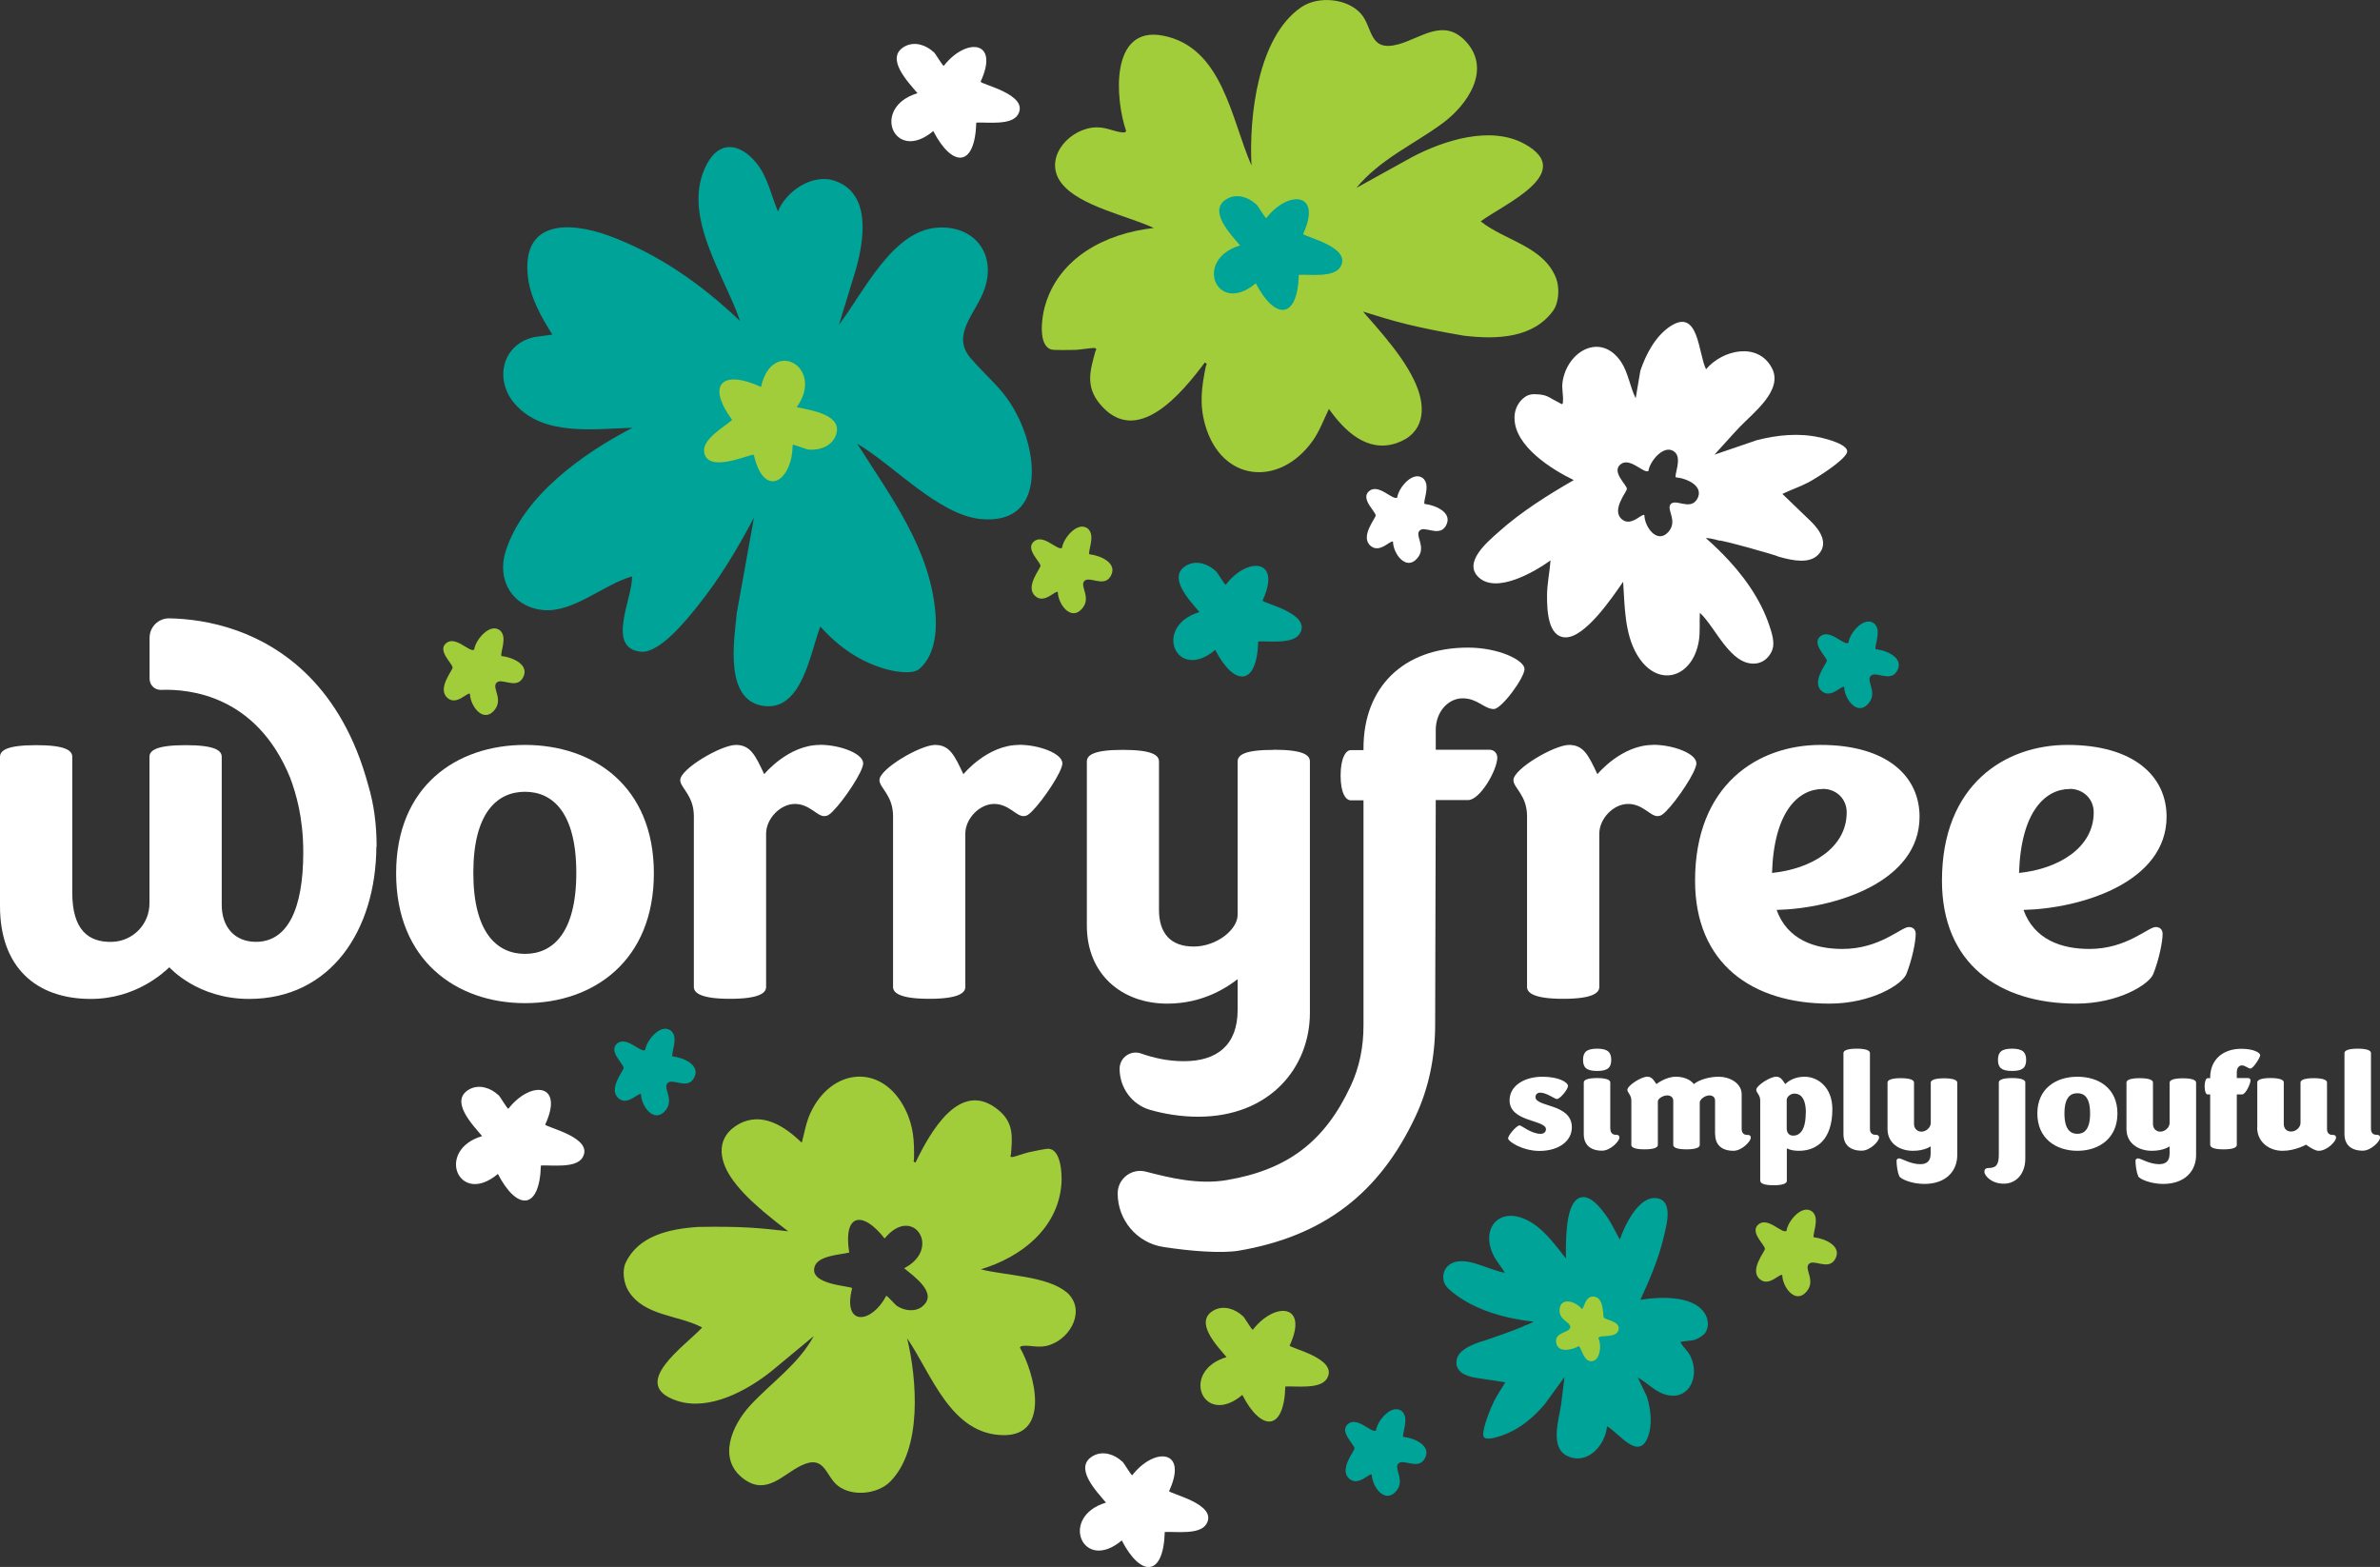 <?xml version="1.0" encoding="UTF-8"?>
<svg id="Layer_1" data-name="Layer 1" xmlns="http://www.w3.org/2000/svg" viewBox="0 0 197.61 130.1">
  <rect x="0" y="0" width="197.61" height="130.1" fill="#333333" stroke="none"/>
  <defs>
    <style>
      .cls-1 {
        fill: #a1cd3a;
      }

      .cls-2 {
        fill: #fff;
      }

      .cls-3 {
        fill: #00a398;
      }
    </style>
  </defs>
  <g>
    <g>
      <path class="cls-2" d="M43.59,61.85c-5.71,0-10.7,3.44-10.7,10.66s4.99,10.78,10.7,10.78,10.7-3.53,10.7-10.78-5.03-10.66-10.7-10.66ZM43.59,79.2c-2.31,0-4.29-1.74-4.29-6.73s1.98-6.73,4.29-6.73,4.26,1.74,4.26,6.73-1.95,6.73-4.26,6.73Z"/>
      <path class="cls-2" d="M68.07,61.85c-2.63,0-4.62,2.43-4.62,2.43-.72-1.54-1.13-2.43-2.35-2.43s-4.62,1.99-4.62,2.92c0,.65,1.13,1.25,1.13,3v14.18c0,.48.57.98,3,.98s3-.49,3-.98v-12.73c0-1.25,1.18-2.47,2.39-2.47s1.82,1.01,2.43,1.01c.28,0,.45-.12.73-.41.89-.89,2.51-3.28,2.51-3.97,0-.81-1.91-1.54-3.61-1.54Z"/>
      <path class="cls-2" d="M84.61,61.85c-2.64,0-4.62,2.43-4.62,2.43-.73-1.54-1.13-2.43-2.35-2.43s-4.62,1.99-4.62,2.92c0,.65,1.13,1.25,1.13,3v14.18c0,.48.57.98,3,.98s3-.49,3-.98v-12.73c0-1.25,1.18-2.47,2.39-2.47s1.82,1.01,2.43,1.01c.28,0,.44-.12.73-.41.89-.89,2.51-3.28,2.51-3.97,0-.81-1.91-1.54-3.61-1.54Z"/>
      <path class="cls-2" d="M105.76,62.26c-2.47,0-3,.44-3,.97v12.73c0,1.22-1.74,2.63-3.65,2.63s-2.88-1.1-2.88-3.04v-12.32c0-.53-.57-.97-3-.97s-2.99.44-2.99.97v13.62c0,4.09,2.95,6.48,6.68,6.48,3.08,0,5.07-1.45,5.84-2.03v2.55c0,2.92-1.71,4.26-4.46,4.26-1.42,0-2.62-.31-3.56-.64-.88-.31-1.78.35-1.78,1.27,0,.78.25,1.52.69,2.12.44.6,1.06,1.06,1.81,1.28,1.16.34,2.57.58,4.02.58,5.96,0,9.28-4.09,9.28-8.63v-20.87c0-.53-.57-.97-3-.97Z"/>
      <path class="cls-2" d="M137.25,61.85c-2.63,0-4.62,2.43-4.62,2.43-.73-1.54-1.13-2.43-2.35-2.43s-4.62,1.99-4.62,2.92c0,.65,1.13,1.25,1.13,3v14.18c0,.48.57.98,3,.98s3-.49,3-.98v-12.73c0-1.25,1.17-2.47,2.39-2.47s1.83,1.01,2.43,1.01c.28,0,.45-.12.73-.41.89-.89,2.51-3.28,2.51-3.97,0-.81-1.9-1.54-3.61-1.54Z"/>
      <path class="cls-2" d="M158.49,76.97c-.65,0-2.39,1.82-5.51,1.82-2.31,0-4.58-.77-5.47-3.24,4.82-.12,11.87-2.3,11.87-7.74,0-3.36-2.71-5.96-8.22-5.96-5.19,0-10.42,3.29-10.42,11.27,0,6.89,4.74,10.21,11.15,10.21,3.53,0,6.08-1.62,6.4-2.47.48-1.22.77-2.67.77-3.32,0-.41-.28-.57-.57-.57ZM151.35,65.5c1.1,0,1.98.81,1.98,1.95,0,2.96-2.95,4.7-6.2,5.03.16-5.11,2.19-6.97,4.21-6.97Z"/>
      <path class="cls-2" d="M178.99,76.97c-.65,0-2.39,1.82-5.51,1.82-2.31,0-4.58-.77-5.47-3.24,4.82-.12,11.88-2.3,11.88-7.74,0-3.36-2.72-5.96-8.23-5.96-5.18,0-10.42,3.29-10.42,11.27,0,6.89,4.74,10.21,11.15,10.21,3.53,0,6.08-1.62,6.4-2.47.48-1.22.77-2.67.77-3.32,0-.41-.28-.57-.57-.57ZM171.85,65.5c1.1,0,1.99.81,1.99,1.95,0,2.96-2.96,4.7-6.2,5.03.16-5.11,2.19-6.97,4.21-6.97Z"/>
      <path class="cls-2" d="M119.21,60.59v1.66h4.46c.37,0,.65.28.65.65,0,1.01-1.42,3.53-2.43,3.53h-2.68l-.05,18.63c0,2.74-.54,5.3-1.62,7.61-3,6.42-7.66,9.97-14.67,11.17-1.43.24-4.01.05-6.3-.31-2.18-.34-3.77-2.24-3.77-4.44h0c0-1.22,1.15-2.12,2.34-1.81,2.01.52,4.36,1.1,6.73.7,5.05-.86,8.13-3.2,10.28-7.82.71-1.51,1.07-3.22,1.06-5.07v-18.64h-1.05c-.41,0-.85-.57-.85-2.06s.45-2.11.85-2.11h1.05v-.16c0-4.99,3.24-8.35,8.67-8.35,2.59,0,4.7,1.06,4.7,1.78s-1.9,3.32-2.55,3.32c-.81,0-1.34-.89-2.59-.89-1.17,0-2.23,1.09-2.23,2.63Z"/>
      <path class="cls-2" d="M31.25,70.3c-.04,6.93-3.77,12.64-10.58,12.64-4.3,0-6.61-2.63-6.61-2.63-.44.41-2.75,2.63-6.52,2.63-4.58,0-7.54-2.67-7.54-7.7v-12.4c0-.53.57-.97,3-.97s3,.44,3,.97v11.27c0,3.04,1.29,4.16,3.33,4.09,1.72-.06,3.08-1.47,3.08-3.19v-12.17c0-.53.57-.97,3-.97s3,.44,3,.97v12.28c0,1.87,1.09,3.08,2.84,3.08,2.64,0,3.93-2.75,3.93-7.42,0-2.94-.61-4.92-1.09-6.21-2.79-6.83-8.34-7.38-10.72-7.29-.52.02-.95-.4-.95-.92v-3.41c0-.9.74-1.63,1.65-1.61,1.51.03,3.5.26,5.62,1.02,3.81,1.37,8.69,4.71,10.88,12.82.48,1.59.7,3.29.7,5.11Z"/>
    </g>
    <path class="cls-3" d="M71.18,36.85c2.82,4.45,6.02,8.69,6.48,13.97.07.76.25,3.39-1.34,4.73-.54.46-1.98.21-2.57.06-2.26-.59-4.1-1.87-5.64-3.59-.82,2.1-1.49,7-4.67,6.6-3.34-.42-2.49-5.46-2.26-7.75l1.42-7.89c-1.36,2.57-2.86,5.08-4.68,7.34-.9,1.13-3.15,3.94-4.71,3.79-2.95-.28-.63-4.57-.74-6.25-2.33.65-4.89,3.05-7.4,2.79-2.55-.27-3.85-2.51-3.08-4.9,1.48-4.6,6.42-8.11,10.52-10.23-3.21.08-7.34.73-9.73-1.95-1.76-1.97-1.14-4.96,1.56-5.58l1.52-.21c-.92-1.46-1.83-3.06-2.03-4.8-.53-4.69,3.4-4.62,6.72-3.41,4.12,1.51,7.76,4.08,10.9,7.09-1.32-3.88-4.99-8.9-2.74-13.07,1.07-1.98,2.76-1.67,4.07-.08.96,1.16,1.24,2.69,1.81,4.04.67-1.66,2.83-3.14,4.65-2.56,3.17,1.02,2.5,5.02,1.79,7.49l-1.37,4.48c2.03-2.64,4.41-7.82,8.19-8.06,3.08-.2,4.9,2.22,3.89,5.11-.7,2.02-2.83,3.78-1.14,5.74,1.67,1.93,2.92,2.65,4.09,5.2,1.5,3.26,1.86,8.6-3.22,8.15-3.51-.31-7.28-4.49-10.27-6.24Z"/>
    <path class="cls-2" d="M151.1,36.32c-1.74-.39-3.53-.21-5.24.23l-3.51,1.2c.71-.76,1.39-1.56,2.1-2.3,1.1-1.16,3.66-3.06,2.66-4.91-1.16-2.17-4.1-1.5-5.46.12-.65-1.32-.6-5.14-2.98-3.56-1.23.82-2,2.3-2.47,3.67l-.39,2.3c-.47-.94-.62-2.13-1.21-3.02-1.67-2.49-4.47-.92-4.86,1.65-.09.57.08,1.13.03,1.61-.01.1.04.16-.09.25l-.39-.21c-.64-.32-.78-.53-1.48-.6-.6-.06-.9,0-1.22.23-.5.36-.8.94-.84,1.56,0,.08,0,.14,0,.21.03,2.3,3.07,4.22,4.92,5.11-2.2,1.27-4.37,2.63-6.28,4.34-.88.79-2.96,2.51-1.6,3.75,1.49,1.36,4.63-.47,5.95-1.42-.07.98-.29,1.94-.29,2.93,0,1.11.04,3.43,1.53,3.46,1.64.03,3.92-3.36,4.79-4.62.13,1.98.11,4.28,1.14,6.04,1.68,2.86,4.62,1.98,5.14-1.1.13-.77.04-1.58.09-2.36,1.32,1.21,2.54,4.42,4.64,4.21.64-.06,1.17-.55,1.38-1.15.21-.59-.04-1.37-.23-1.94-.75-2.29-2.24-4.33-3.94-6.05-.08-.06-.15-.13-.21-.21-.38-.37-.76-.73-1.15-1.07.24,0,.79.11,1.08.21.06-.11,4.91,1.25,4.97,1.34,1.25.36,2.55.58,3.27-.15.91-.92.18-2.02-.57-2.76l-2.39-2.3c.72-.35,1.49-.6,2.2-.98.72-.39,2.85-1.74,3.15-2.42.3-.69-1.78-1.19-2.25-1.3ZM140.89,41.47c-.58.94-1.81-.13-2.2.42-.32.45.63,1.37-.16,2.27-.93,1.05-1.98-.4-2-1.39-.2-.18-1.08.98-1.85.36-.94-.76.4-2.29.4-2.54,0-.33-1.27-1.38-.56-2.01.79-.7,1.96.79,2.35.52.11-.84,1.39-2.36,2.23-1.52.54.54-.1,1.88.04,2.05.93.09,2.42.74,1.75,1.85Z"/>
    <path class="cls-1" d="M117.58,31.94c-.51-1.19-1.31-2.36-2.19-3.46-.07-.07-.14-.15-.19-.24-.67-.83-1.38-1.63-2.03-2.37,2.68.84,4.23,1.29,8.36,2,2.8.34,5.76.19,7.41-2.05.51-.69.56-1.92.27-2.7-1.02-2.67-4.25-3.13-6.27-4.74,1.85-1.39,7.99-4.02,3.66-6.42-2.82-1.57-6.75-.3-9.39,1.1l-4.59,2.54c1.96-2.39,4.78-3.61,7.16-5.37,2.06-1.52,4.12-4.48,1.89-6.83-1.82-1.92-3.7-.23-5.57.28-2.47.67-2.09-1.4-3.11-2.55-1.14-1.28-3.55-1.49-4.95-.53-3.62,2.47-4.34,9.11-4.13,13.14-1.68-3.82-2.39-9.83-7.35-10.78-4.42-.85-3.97,5.27-3.06,7.91,0,.08-.11.13-.24.13-.81-.05-1.51-.55-2.59-.4-2.17.3-4.04,2.72-2.51,4.64,1.5,1.89,5.49,2.68,7.64,3.69-3.96.43-7.94,2.44-9.06,6.56-.24.88-.58,3.21.56,3.53.26.07,1.6.03,1.98.03.29,0,1.49-.2,1.63-.15.21.07.06.19.04.27-.43,1.56-.84,2.88.34,4.33,3.07,3.76,6.87-.89,8.75-3.41.26.17.11.18.08.32-.35,1.71-.55,3.13-.06,4.86,1.36,4.78,6.19,5.19,8.94,1.32.57-.81.91-1.76,1.34-2.64,1.29,1.83,3.17,3.65,5.59,2.85,2.32-.78,2.5-2.87,1.65-4.85Z"/>
    <path class="cls-3" d="M100.93,47.39c.18.17.73,1.15.84,1.16,1.82-2.35,4.67-2.17,3.06,1.31.02.23,4.11,1.08,3.09,2.75-.55.9-2.54.6-3.45.65-.11,3.78-2.01,3.73-3.57.7-3.25,2.74-5.23-1.97-1.31-3.14-.77-.92-2.78-2.97-1.03-3.9.79-.42,1.75-.1,2.36.48Z"/>
    <path class="cls-1" d="M90.4,43.98c.53.54-.1,1.87.05,2.04.92.1,2.42.74,1.75,1.85-.58.94-1.81-.13-2.2.41-.32.45.63,1.37-.17,2.27-.92,1.05-1.98-.4-2-1.39-.2-.18-1.08.98-1.84.36-.94-.76.4-2.3.4-2.54,0-.33-1.27-1.38-.56-2.01.79-.7,1.97.79,2.35.52.11-.85,1.4-2.36,2.23-1.52Z"/>
    <path class="cls-2" d="M118.23,39.8c.53.54-.1,1.87.05,2.04.92.1,2.42.74,1.75,1.85-.58.94-1.81-.13-2.2.41-.32.45.63,1.37-.17,2.27-.92,1.05-1.98-.4-2-1.39-.2-.18-1.08.98-1.84.36-.94-.76.4-2.3.4-2.54,0-.33-1.27-1.38-.56-2.01.79-.7,1.97.79,2.35.52.11-.85,1.4-2.36,2.23-1.52Z"/>
    <path class="cls-2" d="M77.52,4.31c.18.17.73,1.15.84,1.16,1.82-2.35,4.67-2.17,3.06,1.31.02.23,4.11,1.08,3.09,2.75-.55.9-2.54.6-3.45.65-.11,3.78-2.01,3.73-3.57.7-3.25,2.74-5.23-1.97-1.31-3.14-.77-.92-2.78-2.97-1.03-3.9.79-.42,1.75-.1,2.36.48Z"/>
    <path class="cls-1" d="M41.59,52.43c.53.54-.1,1.87.05,2.04.92.1,2.42.74,1.75,1.85-.58.94-1.81-.13-2.2.41-.32.45.63,1.37-.17,2.27-.92,1.05-1.98-.4-2-1.39-.2-.18-1.08.98-1.84.36-.94-.76.4-2.3.4-2.54,0-.33-1.27-1.38-.56-2.01.79-.7,1.97.79,2.35.52.11-.85,1.4-2.36,2.23-1.52Z"/>
    <path class="cls-3" d="M155.69,51.86c.53.54-.1,1.87.05,2.04.92.1,2.42.74,1.75,1.85-.58.94-1.81-.13-2.2.41-.32.45.63,1.37-.17,2.27-.92,1.05-1.98-.4-2-1.39-.2-.18-1.08.98-1.84.36-.94-.76.4-2.3.4-2.54,0-.33-1.27-1.38-.56-2.01.79-.7,1.97.79,2.35.52.11-.85,1.4-2.36,2.23-1.52Z"/>
    <path class="cls-3" d="M104.3,16.95c.18.17.73,1.15.84,1.16,1.82-2.35,4.67-2.17,3.06,1.31.02.23,4.11,1.08,3.09,2.75-.55.9-2.54.6-3.45.65-.11,3.78-2.01,3.73-3.57.7-3.25,2.74-5.23-1.97-1.31-3.14-.77-.92-2.78-2.97-1.03-3.9.79-.42,1.75-.1,2.36.48Z"/>
    <path class="cls-1" d="M67.18,37.34c-.25-.02-1.28-.47-1.37-.4,0,2.98-2.36,4.58-3.22.83-.16-.17-3.91,1.66-4.13-.28-.12-1.04,1.65-2.03,2.33-2.62-2.23-3.06-.7-4.18,2.4-2.74.9-4.16,5.34-1.65,2.96,1.68,1.18.25,4.02.64,3.2,2.45-.37.81-1.32,1.14-2.16,1.07Z"/>
    <path class="cls-1" d="M88.57,107.31c-1.59-1.37-5.13-1.4-7.13-1.92,3.32-1,6.4-3.37,6.69-7.08.06-.79-.02-2.84-1.05-2.93-.23-.02-1.38.23-1.7.3-.25.05-1.24.41-1.37.39-.19-.03-.08-.15-.07-.22.11-1.41.25-2.6-1-3.65-3.23-2.73-5.73,1.86-6.93,4.33-.25-.11-.12-.14-.12-.26.03-1.52-.03-2.76-.73-4.17-1.93-3.87-6.13-3.44-7.87.31-.36.78-.5,1.65-.72,2.47-1.4-1.36-3.3-2.62-5.24-1.54-1.86,1.04-1.68,2.86-.64,4.41.63.94,1.5,1.81,2.43,2.61.08.05.14.11.2.18.71.6,1.44,1.17,2.12,1.69-2.43-.28-3.83-.42-7.47-.36-2.46.16-4.96.76-6.01,2.95-.33.67-.17,1.73.21,2.35,1.3,2.12,4.14,1.99,6.13,3.05-1.35,1.49-6.18,4.72-2.1,6.08,2.66.89,5.82-.83,7.85-2.45l3.52-2.92c-1.29,2.36-3.51,3.85-5.26,5.74-1.52,1.64-2.81,4.5-.52,6.15,1.87,1.35,3.21-.4,4.72-1.13,2-.97,2.01.86,3.07,1.68,1.18.91,3.27.7,4.32-.34,2.7-2.7,2.24-8.49,1.42-11.91,2.05,2.99,3.63,8.02,8.03,8.04,3.92.01,2.54-5.16,1.34-7.26-.01-.07.08-.13.19-.15.7-.09,1.39.23,2.28-.08,1.81-.6,3.02-2.98,1.4-4.38ZM76.59,108.47c-.6.48-1.48.37-2.1-.03-.18-.11-.81-.87-.91-.85-1.18,2.3-3.65,2.61-2.83-.63-.06-.2-3.69-.26-3.09-1.85.33-.86,2.08-.93,2.85-1.11-.52-3.25,1.11-3.51,2.94-1.17,2.34-2.87,4.79.84,1.62,2.47.81.67,2.86,2.09,1.51,3.17Z"/>
    <path class="cls-3" d="M134.52,102.96c-.38-.64-.67-1.33-1.1-1.94-.49-.69-1.52-2.1-2.45-1.47-1.03.7-.96,3.78-.95,4.94-.94-1.17-1.93-2.6-3.34-3.24-2.28-1.04-3.72.79-2.7,2.93.25.53.67.99.97,1.49-1.34-.17-3.5-1.63-4.71-.58-.37.32-.48.85-.36,1.31.12.46.62.82.99,1.1,1.46,1.08,3.26,1.7,5.07,2.03.07,0,.15.01.22.04.39.07.79.12,1.17.16-.15.11-.54.28-.76.34.01.09-3.58,1.36-3.67,1.34-.93.33-1.83.75-1.96,1.52-.16.96.77,1.33,1.56,1.46l2.48.38c-.3.53-.66,1.02-.93,1.57-.28.56-1,2.32-.89,2.87.11.56,1.62-.04,1.95-.18,1.24-.52,2.27-1.41,3.14-2.43l1.65-2.27c-.11.77-.18,1.56-.29,2.34-.18,1.2-.93,3.49.49,4.2,1.67.84,3.19-.86,3.33-2.45.97.53,2.61,2.92,3.39.9.4-1.05.24-2.3-.07-3.35l-.77-1.6c.7.38,1.32,1.05,2.07,1.34,2.12.81,3.17-1.38,2.29-3.14-.19-.39-.55-.67-.72-.98-.04-.07-.1-.08-.06-.19l.33-.04c.54-.08.71-.02,1.17-.28.4-.22.55-.4.66-.68.16-.44.08-.93-.16-1.33-.03-.05-.06-.09-.09-.13-1.02-1.41-3.74-1.27-5.27-1.02.81-1.75,1.56-3.53,1.99-5.42.2-.87.74-2.84-.65-3.02-1.51-.19-2.66,2.31-3.06,3.47Z"/>
    <path class="cls-1" d="M132.01,113.01c-.56-.1-.75-1.2-.92-1.24-.61.34-1.82.6-1.89-.38-.06-.83,1.18-.71,1.18-1.22,0-.42-.98-.57-.89-1.48.12-1.05,1.4-.61,1.84-.01.2.03.24-1.07.98-1.03.91.06.75,1.6.86,1.75.14.2,1.38.3,1.22,1-.18.78-1.56.37-1.68.7.3.57.16,2.07-.72,1.91Z"/>
    <path class="cls-2" d="M41.37,90.9c.18.17.73,1.15.84,1.16,1.82-2.35,4.67-2.17,3.06,1.31.02.23,4.11,1.08,3.09,2.75-.55.9-2.54.6-3.45.65-.11,3.78-2.01,3.73-3.57.7-3.25,2.74-5.23-1.97-1.31-3.14-.77-.92-2.78-2.97-1.03-3.9.79-.42,1.75-.1,2.36.48Z"/>
    <path class="cls-3" d="M116.47,117.26c.53.54-.1,1.87.05,2.04.92.1,2.42.74,1.75,1.85-.58.94-1.81-.13-2.2.41-.32.45.63,1.37-.17,2.27-.92,1.05-1.98-.4-2-1.39-.2-.18-1.08.98-1.84.36-.94-.76.4-2.3.4-2.54,0-.33-1.27-1.38-.56-2.01.79-.7,1.97.79,2.35.52.11-.85,1.4-2.36,2.23-1.52Z"/>
    <path class="cls-1" d="M150.55,100.69c.53.54-.1,1.87.05,2.04.92.1,2.42.74,1.75,1.85-.58.94-1.81-.13-2.2.41-.32.45.63,1.37-.17,2.27-.92,1.05-1.98-.4-2-1.39-.2-.18-1.08.98-1.84.36-.94-.76.4-2.3.4-2.54,0-.33-1.27-1.38-.56-2.01.79-.7,1.97.79,2.35.52.11-.85,1.4-2.36,2.23-1.52Z"/>
    <path class="cls-2" d="M93.17,121.33c.18.17.73,1.15.84,1.16,1.82-2.35,4.67-2.17,3.06,1.31.02.23,4.11,1.08,3.09,2.75-.55.9-2.54.6-3.45.65-.11,3.78-2.01,3.73-3.57.7-3.25,2.74-5.23-1.97-1.31-3.14-.77-.92-2.78-2.97-1.03-3.9.79-.42,1.75-.1,2.36.48Z"/>
    <path class="cls-1" d="M103.18,109.25c.18.17.73,1.15.84,1.16,1.82-2.35,4.67-2.17,3.06,1.31.02.23,4.11,1.08,3.09,2.75-.55.9-2.54.6-3.45.65-.11,3.78-2.01,3.73-3.57.7-3.25,2.74-5.23-1.97-1.31-3.14-.77-.92-2.78-2.97-1.03-3.9.79-.42,1.75-.1,2.36.48Z"/>
    <path class="cls-3" d="M55.79,85.67c.53.54-.1,1.87.05,2.04.92.1,2.42.74,1.75,1.85-.58.94-1.81-.13-2.2.41-.32.45.63,1.37-.17,2.27-.92,1.05-1.98-.4-2-1.39-.2-.18-1.08.98-1.84.36-.94-.76.4-2.3.4-2.54,0-.33-1.27-1.38-.56-2.01.79-.7,1.97.79,2.35.52.11-.85,1.4-2.36,2.23-1.52Z"/>
  </g>
  <g>
    <path class="cls-2" d="M125.22,94.51c0-.26.71-1.07.95-1.07.17,0,.96.7,1.74.7.27,0,.45-.15.45-.38,0-.8-3.02-.58-3.02-2.4,0-1.22,1.23-1.96,2.73-1.96,1.35,0,2.12.46,2.12.77,0,.27-.65,1.08-.92,1.08-.19,0-.85-.53-1.39-.53-.24,0-.39.16-.39.37,0,.85,3.02.52,3.02,2.51,0,1.16-1.11,1.96-2.69,1.96-1.41,0-2.6-.79-2.6-1.03Z"/>
    <path class="cls-2" d="M133.78,88c0,.64-.29.92-1.17.92s-1.17-.28-1.17-.92.29-.93,1.17-.93,1.17.3,1.17.93ZM133.71,93.72c0,.36.2.5.45.5h.06c.17,0,.24.1.24.23,0,.31-.75,1.09-1.44,1.09-1,0-1.52-.52-1.52-1.38v-4.29c0-.19.28-.36,1.1-.36s1.1.17,1.1.36v3.85Z"/>
    <path class="cls-2" d="M142.4,94.16v-2.78c0-.28-.21-.43-.46-.43-.42,0-.81.37-.81.57v3.55c0,.19-.28.36-1.1.36s-1.1-.17-1.1-.36v-3.67c0-.3-.23-.45-.5-.45-.35,0-.78.27-.78.5v3.62c0,.19-.28.36-1.1.36s-1.1-.17-1.1-.36v-3.71c0-.44-.33-.65-.33-.87,0-.35,1.14-1.09,1.64-1.09.29,0,.45.1.77.61,0,0,.77-.61,1.61-.61.63,0,1.19.21,1.5.61.51-.41,1.38-.61,2.06-.61.9,0,1.91.52,1.91,1.46v2.87c0,.36.2.5.45.5h.05c.19,0,.26.1.26.23,0,.31-.75,1.09-1.44,1.09-1,0-1.52-.52-1.52-1.38Z"/>
    <path class="cls-2" d="M146.15,98.05v-6.69c0-.44-.33-.65-.33-.87,0-.35,1.14-1.09,1.64-1.09.29,0,.45.1.77.61.26-.26.79-.61,1.61-.61,1.11,0,2.3.89,2.3,2.69,0,2.59-1.36,3.46-2.77,3.46-.71,0-1.01-.21-1.01-.21v2.71c0,.19-.28.36-1.1.36s-1.1-.17-1.1-.36ZM149.94,92.4c0-1.3-.5-1.6-.95-1.6-.33,0-.64.27-.64.53v2.35c0,.42.23.61.54.61.5,0,1.04-.38,1.04-1.9Z"/>
    <path class="cls-2" d="M153.06,94.16v-6.73c0-.19.28-.36,1.1-.36s1.1.17,1.1.36v6.29c0,.36.2.5.45.5h.05c.17,0,.26.1.26.23,0,.31-.75,1.09-1.44,1.09-1,0-1.52-.52-1.52-1.38Z"/>
    <path class="cls-2" d="M157.69,97.63c-.16-.35-.22-.95-.22-1.25,0-.12.08-.2.22-.2.2,0,.94.48,1.74.48.52,0,.87-.22.87-.87v-.61s-.48.37-1.47.37c-1.13,0-2.11-.63-2.11-1.81v-3.86c0-.19.28-.36,1.1-.36s1.1.17,1.1.36v3.45c0,.36.26.63.62.63.38,0,.77-.34.77-.72v-3.35c0-.19.28-.36,1.1-.36s1.1.17,1.1.36v6.01c0,1.3-.9,2.4-2.74,2.4-1,0-1.96-.39-2.08-.65Z"/>
    <path class="cls-2" d="M168.16,89.87v6.32c0,1.26-.75,2.09-1.79,2.09s-1.61-.68-1.61-1c0-.17.1-.3.33-.3.68,0,.87-.31.87-1.12v-5.99c0-.19.28-.36,1.1-.36s1.1.17,1.1.36ZM168.23,88c0,.64-.29.92-1.17.92s-1.17-.28-1.17-.92.29-.93,1.17-.93,1.17.3,1.17.93Z"/>
    <path class="cls-2" d="M169.16,92.45c0-2.06,1.53-3.05,3.33-3.05s3.32.99,3.32,3.05-1.53,3.1-3.32,3.1-3.33-1.02-3.33-3.1ZM173.54,92.45c0-1.43-.56-1.68-1.06-1.68s-1.07.26-1.07,1.68.57,1.69,1.07,1.69,1.06-.27,1.06-1.69Z"/>
    <path class="cls-2" d="M177.53,97.63c-.16-.35-.22-.95-.22-1.25,0-.12.08-.2.22-.2.2,0,.94.48,1.74.48.52,0,.87-.22.87-.87v-.61s-.48.37-1.47.37c-1.13,0-2.11-.63-2.11-1.81v-3.86c0-.19.28-.36,1.1-.36s1.1.17,1.1.36v3.45c0,.36.25.63.61.63.38,0,.77-.34.77-.72v-3.35c0-.19.28-.36,1.1-.36s1.1.17,1.1.36v6.01c0,1.3-.9,2.4-2.74,2.4-1,0-1.96-.39-2.08-.65Z"/>
    <path class="cls-2" d="M183.51,95.07v-4.2h-.22c-.12,0-.24-.24-.24-.67s.13-.68.24-.68h.22v-.05c0-1.5,1.07-2.39,2.58-2.39,1.01,0,1.57.31,1.57.54,0,.21-.6,1.1-.79,1.1-.23,0-.43-.26-.73-.26-.24,0-.42.22-.42.57v.48h.95c.1,0,.19.08.19.19,0,.29-.41,1.17-.7,1.17h-.44v4.2c0,.19-.28.36-1.1.36s-1.1-.17-1.1-.36Z"/>
    <path class="cls-2" d="M187.42,93.62v-3.75c0-.19.28-.36,1.1-.36s1.1.17,1.1.36v3.45c0,.38.23.63.62.63s.77-.34.77-.72v-3.35c0-.19.28-.36,1.1-.36s1.1.17,1.1.36v3.85c0,.36.2.5.45.5h.06c.17,0,.24.1.24.23,0,.31-.75,1.09-1.44,1.09-.27,0-.63-.22-.85-.37-.12-.08-.2-.14-.2-.14,0,0-.89.51-1.95.51-1.13,0-2.11-.74-2.11-1.93Z"/>
    <path class="cls-2" d="M194.66,94.16v-6.73c0-.19.28-.36,1.1-.36s1.1.17,1.1.36v6.29c0,.36.2.5.45.5h.05c.17,0,.26.1.26.23,0,.31-.75,1.09-1.44,1.09-1,0-1.52-.52-1.52-1.38Z"/>
  </g>
</svg>